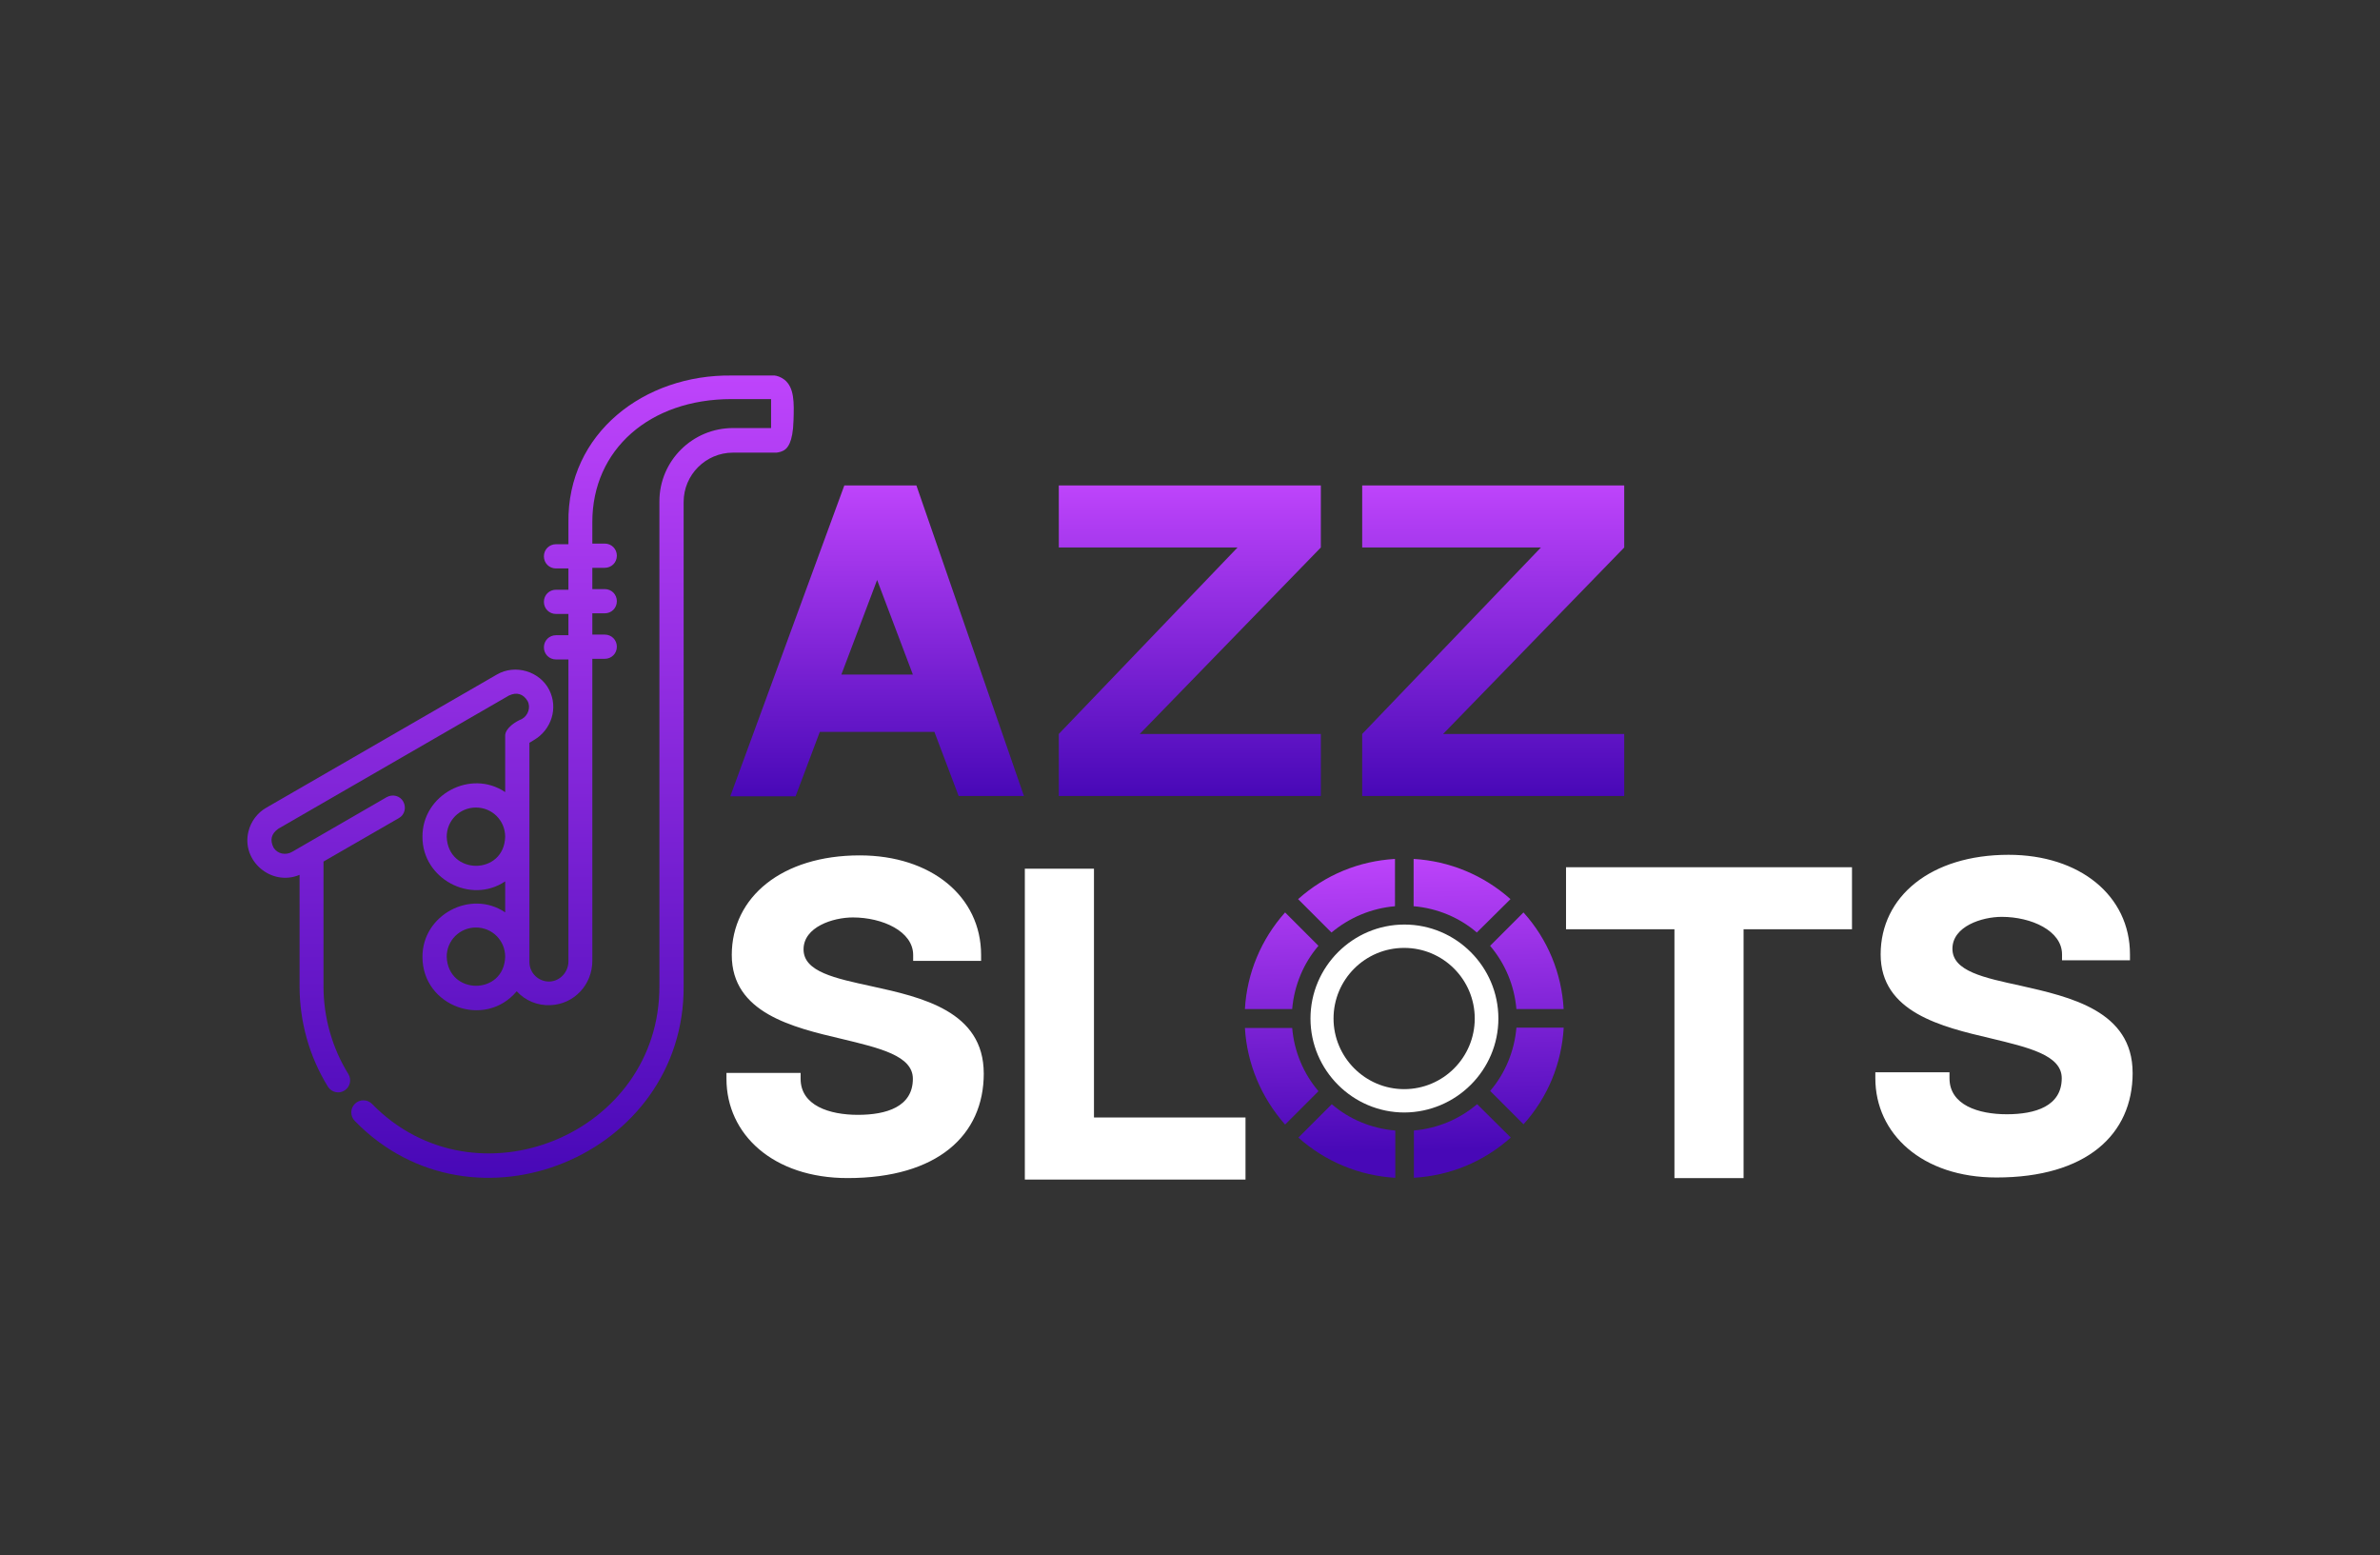 <?xml version="1.0" encoding="UTF-8"?>
<svg id="_Шар_2" data-name="Шар 2" xmlns="http://www.w3.org/2000/svg" xmlns:xlink="http://www.w3.org/1999/xlink" viewBox="0 0 1133.64 740.52">
  <rect x="0" y="0" width="1133.64" height="740.52" fill="#333333" stroke="none"/>
  <defs>
    <style>
      .cls-1 {
        fill: #fff;
      }

      .cls-2 {
        fill: url(#_Градієнт_без_назви_12-10);
      }

      .cls-3 {
        fill: url(#_Градієнт_без_назви_12-8);
      }

      .cls-4 {
        fill: url(#_Градієнт_без_назви_12-9);
      }

      .cls-5 {
        fill: url(#_Градієнт_без_назви_12);
      }

      .cls-6 {
        fill: url(#_Градієнт_без_назви_12-5);
      }

      .cls-7 {
        fill: url(#_Градієнт_без_назви_12-11);
      }

      .cls-8 {
        fill: none;
      }

      .cls-9 {
        fill: url(#_Градієнт_без_назви_12-7);
      }

      .cls-10 {
        fill: url(#_Градієнт_без_назви_12-4);
      }

      .cls-11 {
        fill: url(#_Градієнт_без_назви_12-6);
      }

      .cls-12 {
        fill: url(#_Градієнт_без_назви_12-3);
      }

      .cls-13 {
        fill: url(#_Градієнт_без_назви_12-12);
      }

      .cls-14 {
        fill: url(#_Градієнт_без_назви_12-2);
      }
    </style>
    <linearGradient id="_Градієнт_без_назви_12" data-name="Градієнт без назви 12" x1="605.88" y1="12480.88" x2="609.19" y2="12340.17" gradientTransform="translate(2.36 12889.7) scale(1 -1)" gradientUnits="userSpaceOnUse">
      <stop offset="0" stop-color="#be44fb"/>
      <stop offset="1" stop-color="#4808b7"/>
    </linearGradient>
    <linearGradient id="_Градієнт_без_назви_12-2" data-name="Градієнт без назви 12" x1="606.8" y1="12480.91" x2="610.11" y2="12340.19" xlink:href="#_Градієнт_без_назви_12"/>
    <linearGradient id="_Градієнт_без_назви_12-3" data-name="Градієнт без назви 12" x1="638.77" y1="12481.66" x2="642.08" y2="12340.94" xlink:href="#_Градієнт_без_назви_12"/>
    <linearGradient id="_Градієнт_без_назви_12-4" data-name="Градієнт без назви 12" x1="636.06" y1="12481.59" x2="639.37" y2="12340.88" xlink:href="#_Градієнт_без_назви_12"/>
    <linearGradient id="_Градієнт_без_назви_12-5" data-name="Градієнт без назви 12" x1="722.61" y1="12483.63" x2="725.92" y2="12342.92" xlink:href="#_Градієнт_без_назви_12"/>
    <linearGradient id="_Градієнт_без_назви_12-6" data-name="Градієнт без назви 12" x1="723.53" y1="12483.65" x2="726.84" y2="12342.94" xlink:href="#_Градієнт_без_назви_12"/>
    <linearGradient id="_Градієнт_без_назви_12-7" data-name="Градієнт без назви 12" x1="690.78" y1="12482.88" x2="694.09" y2="12342.17" xlink:href="#_Градієнт_без_назви_12"/>
    <linearGradient id="_Градієнт_без_назви_12-8" data-name="Градієнт без назви 12" x1="693.49" y1="12482.95" x2="696.81" y2="12342.23" xlink:href="#_Градієнт_без_назви_12"/>
    <linearGradient id="_Градієнт_без_назви_12-9" data-name="Градієнт без назви 12" x1="564.37" y1="12658.53" x2="564.37" y2="12510.47" xlink:href="#_Градієнт_без_назви_12"/>
    <linearGradient id="_Градієнт_без_назви_12-10" data-name="Градієнт без назви 12" x1="415.43" y1="12658.53" x2="415.43" y2="12510.5" xlink:href="#_Градієнт_без_назви_12"/>
    <linearGradient id="_Градієнт_без_назви_12-11" data-name="Градієнт без назви 12" x1="708.88" y1="12658.53" x2="708.88" y2="12510.47" xlink:href="#_Градієнт_без_назви_12"/>
    <linearGradient id="_Градієнт_без_назви_12-12" data-name="Градієнт без назви 12" x1="245.59" y1="12710.88" x2="245.59" y2="12328.79" xlink:href="#_Градієнт_без_назви_12"/>
  </defs>
  <g id="Layer_1" data-name="Layer 1">
    <g>
      <rect class="cls-8" width="1133.64" height="740.52"/>
      <g>
        <path class="cls-1" d="M882.14,412.97v29.55h-51.64v118.48h-32.93v-118.48h-51.64v-29.55h136.21Zm133.68,97.94c0,29.41-22.09,49.81-64.87,49.81-35.46,0-57.69-20.83-57.69-47.28v-2.81h35.32v2.81c0,12.8,13.79,17.17,27.3,17.17s26.17-3.8,26.17-17.17c0-10.98-15.76-14.63-33.91-19-23.36-5.49-52.35-12.38-52.35-39.96s23.92-47.42,60.93-47.42c34.05,0,57.83,19.56,57.83,47.42v2.81h-32.36v-2.81c0-11.26-14.63-17.87-28.71-17.87-9.43,0-23.5,4.5-23.5,15.2s15.06,13.79,32.5,17.59c23.64,5.35,53.33,11.96,53.33,41.51h0Zm-422.56,21.25v29.55h-105.11v-148.03h32.93v118.48h72.19Zm-124.67-20.97c0,29.41-22.09,49.81-64.87,49.81-35.46,0-57.69-20.83-57.69-47.28v-2.81h35.32v2.81c0,12.8,13.79,17.17,27.3,17.17s26.17-3.8,26.17-17.17c0-10.98-15.76-14.63-33.91-19-23.36-5.49-52.35-12.38-52.35-39.96s23.92-47.42,60.93-47.42c34.05,0,57.83,19.56,57.83,47.42v2.81h-32.36v-2.81c0-11.26-14.63-17.87-28.71-17.87-9.43,0-23.5,4.5-23.5,15.2s15.06,13.79,32.5,17.59c23.78,5.21,53.33,11.82,53.33,41.51h0Z"/>
        <path class="cls-5" d="M612.11,535.53l15.9-15.9c-7.04-8.3-11.54-18.71-12.52-30.11h-22.51c.99,17.03,7.74,33.07,19.14,46.01Z"/>
        <path class="cls-14" d="M592.98,480.51h22.51c.99-11.4,5.49-21.95,12.52-30.11l-15.9-15.9c-11.4,12.8-18.15,28.85-19.14,46.01Z"/>
        <path class="cls-12" d="M664.46,431.54v-22.51c-17.17,.98-33.21,7.6-46.15,19.14l15.9,15.9c8.44-7.04,18.86-11.54,30.25-12.52h0Z"/>
        <path class="cls-10" d="M664.46,538.35c-11.4-.98-21.95-5.49-30.11-12.52l-15.9,15.9c12.8,11.4,28.99,18.15,46.15,19.14v-22.51h-.14Z"/>
        <path class="cls-6" d="M744.81,489.38h-22.51c-.99,11.4-5.49,21.95-12.52,30.11l15.9,15.9c11.54-12.8,18.15-28.85,19.14-46.01Z"/>
        <path class="cls-11" d="M725.67,434.5l-15.9,15.9c7.04,8.3,11.54,18.71,12.52,30.11h22.51c-.99-17.17-7.6-33.21-19.14-46.01Z"/>
        <path class="cls-9" d="M703.58,525.82c-8.3,7.04-18.71,11.54-30.11,12.52v22.51c17.17-.99,33.21-7.6,46.15-19.14l-16.04-15.9Z"/>
        <path class="cls-3" d="M719.48,428.17c-12.8-11.4-28.99-18.15-46.15-19.14v22.51c11.4,.98,21.95,5.49,30.11,12.52l16.04-15.9h0Z"/>
        <path class="cls-1" d="M713.71,485.02c0-24.62-20.12-44.75-44.75-44.75s-44.75,20.12-44.75,44.75,20.12,44.75,44.75,44.75c24.62-.14,44.75-20.12,44.75-44.75Zm-78.52,0c0-18.57,15.06-33.63,33.63-33.63s33.63,15.06,33.63,33.63-15.06,33.63-33.63,33.63-33.63-15.2-33.63-33.63Z"/>
        <path class="cls-4" d="M542.88,349.51h86.26v29.55h-124.81v-29.55l85.13-88.79h-85.13v-29.55h124.81v29.55l-86.26,88.79Z"/>
        <path class="cls-2" d="M445.09,348.52h-54.6l-11.54,30.68h-31.1l54.32-148.03h34.33l51.22,147.89h-31.1l-11.54-30.53h0Zm-10.27-27.3l-17.03-45.03-17.03,45.03h34.05Z"/>
        <path class="cls-7" d="M687.39,349.51h86.26v29.55h-124.81v-29.55l85.13-88.79h-85.13v-29.55h124.81v29.55l-86.26,88.79Z"/>
        <path class="cls-13" d="M348.56,178.82c-41.65-.56-78.38,27.44-77.81,70.07v10.27h-5.91c-3.24,0-5.77,2.53-5.77,5.77s2.53,5.77,5.77,5.77h5.91v10.13h-5.91c-3.24,0-5.77,2.53-5.77,5.77s2.53,5.77,5.77,5.77h5.91v10.13h-5.91c-3.24,0-5.77,2.53-5.77,5.77s2.53,5.77,5.77,5.77h5.91v143.81c0,5.07-4.08,9.43-9.01,9.57-5.21,.14-9.57-4.08-9.57-9.29v-104.41l2.11-1.27c8.44-4.92,11.68-15.34,7.32-23.92-4.5-8.86-16.18-12.38-24.91-7.32l-109.9,63.46c-4.22,2.39-7.32,6.61-8.44,11.26-3.52,14.07,10.98,26.31,24.34,20.68v53.05c0,16.89,4.64,33.49,13.51,47.84,1.69,2.67,5.21,3.52,7.88,1.83,2.67-1.69,3.52-5.21,1.83-7.88-7.74-12.52-11.82-27.02-11.82-41.79v-59.38l35.88-20.68c2.81-1.55,3.66-5.07,2.11-7.88s-5.07-3.66-7.88-2.11c-15.06,8.72-29.97,17.31-45.03,26.03-3.1,1.83-7.04,.98-8.86-1.97-1.83-3.66-1.13-6.61,2.25-9.01l109.9-63.46c3.66-1.69,6.75-.84,8.86,2.67,1.55,2.95,.28,6.89-2.81,8.58-2.95,1.13-7.88,4.36-7.88,7.88v26.88c-16.46-11.12-39.54,1.27-39.4,21.25-.14,19.98,22.94,32.36,39.4,21.25v14.77c-16.46-11.12-39.54,1.27-39.4,21.25,0,23.64,29.83,34.33,44.89,16.32,4.08,4.5,9.99,6.89,16.04,6.61,11.26-.42,19.98-9.71,19.98-21.11v-143.81h5.91c3.24,0,5.77-2.53,5.77-5.77s-2.53-5.77-5.77-5.77h-5.91v-10.13h5.91c3.24,0,5.77-2.53,5.77-5.77s-2.53-5.77-5.77-5.77h-5.91v-10.13h5.91c3.24,0,5.77-2.53,5.77-5.77s-2.53-5.77-5.77-5.77h-5.91v-10.27c0-34.47,27.3-58.54,66.28-58.54h18.86v13.79h-18.15c-19.28,0-35.04,15.62-35.04,34.9v230.63c.42,70.78-87.66,106.8-136.91,56.29-2.25-2.25-5.91-2.25-8.16,0s-2.25,5.91,0,8.16c56.43,57.97,157.18,16.46,156.61-64.31V239.05c0-12.95,10.55-23.5,23.5-23.5h20.68c1.13-.14,2.81-.42,4.22-1.55,.84-.7,3.66-2.95,3.94-13.79,.28-8.58,.42-15.62-4.36-19.42-1.69-1.27-3.38-1.83-4.64-1.97,0,0-20.4,0-20.4,0ZM212.77,455.61c0-7.74,6.19-13.93,13.93-13.93s13.93,6.19,13.93,13.93c-.56,18.43-27.16,18.43-27.86,0Zm0-57.13c0-7.74,6.19-13.93,13.93-13.93s13.93,6.19,13.93,13.93c-.56,18.43-27.16,18.43-27.86,0Z"/>
      </g>
    </g>
  </g>
</svg>